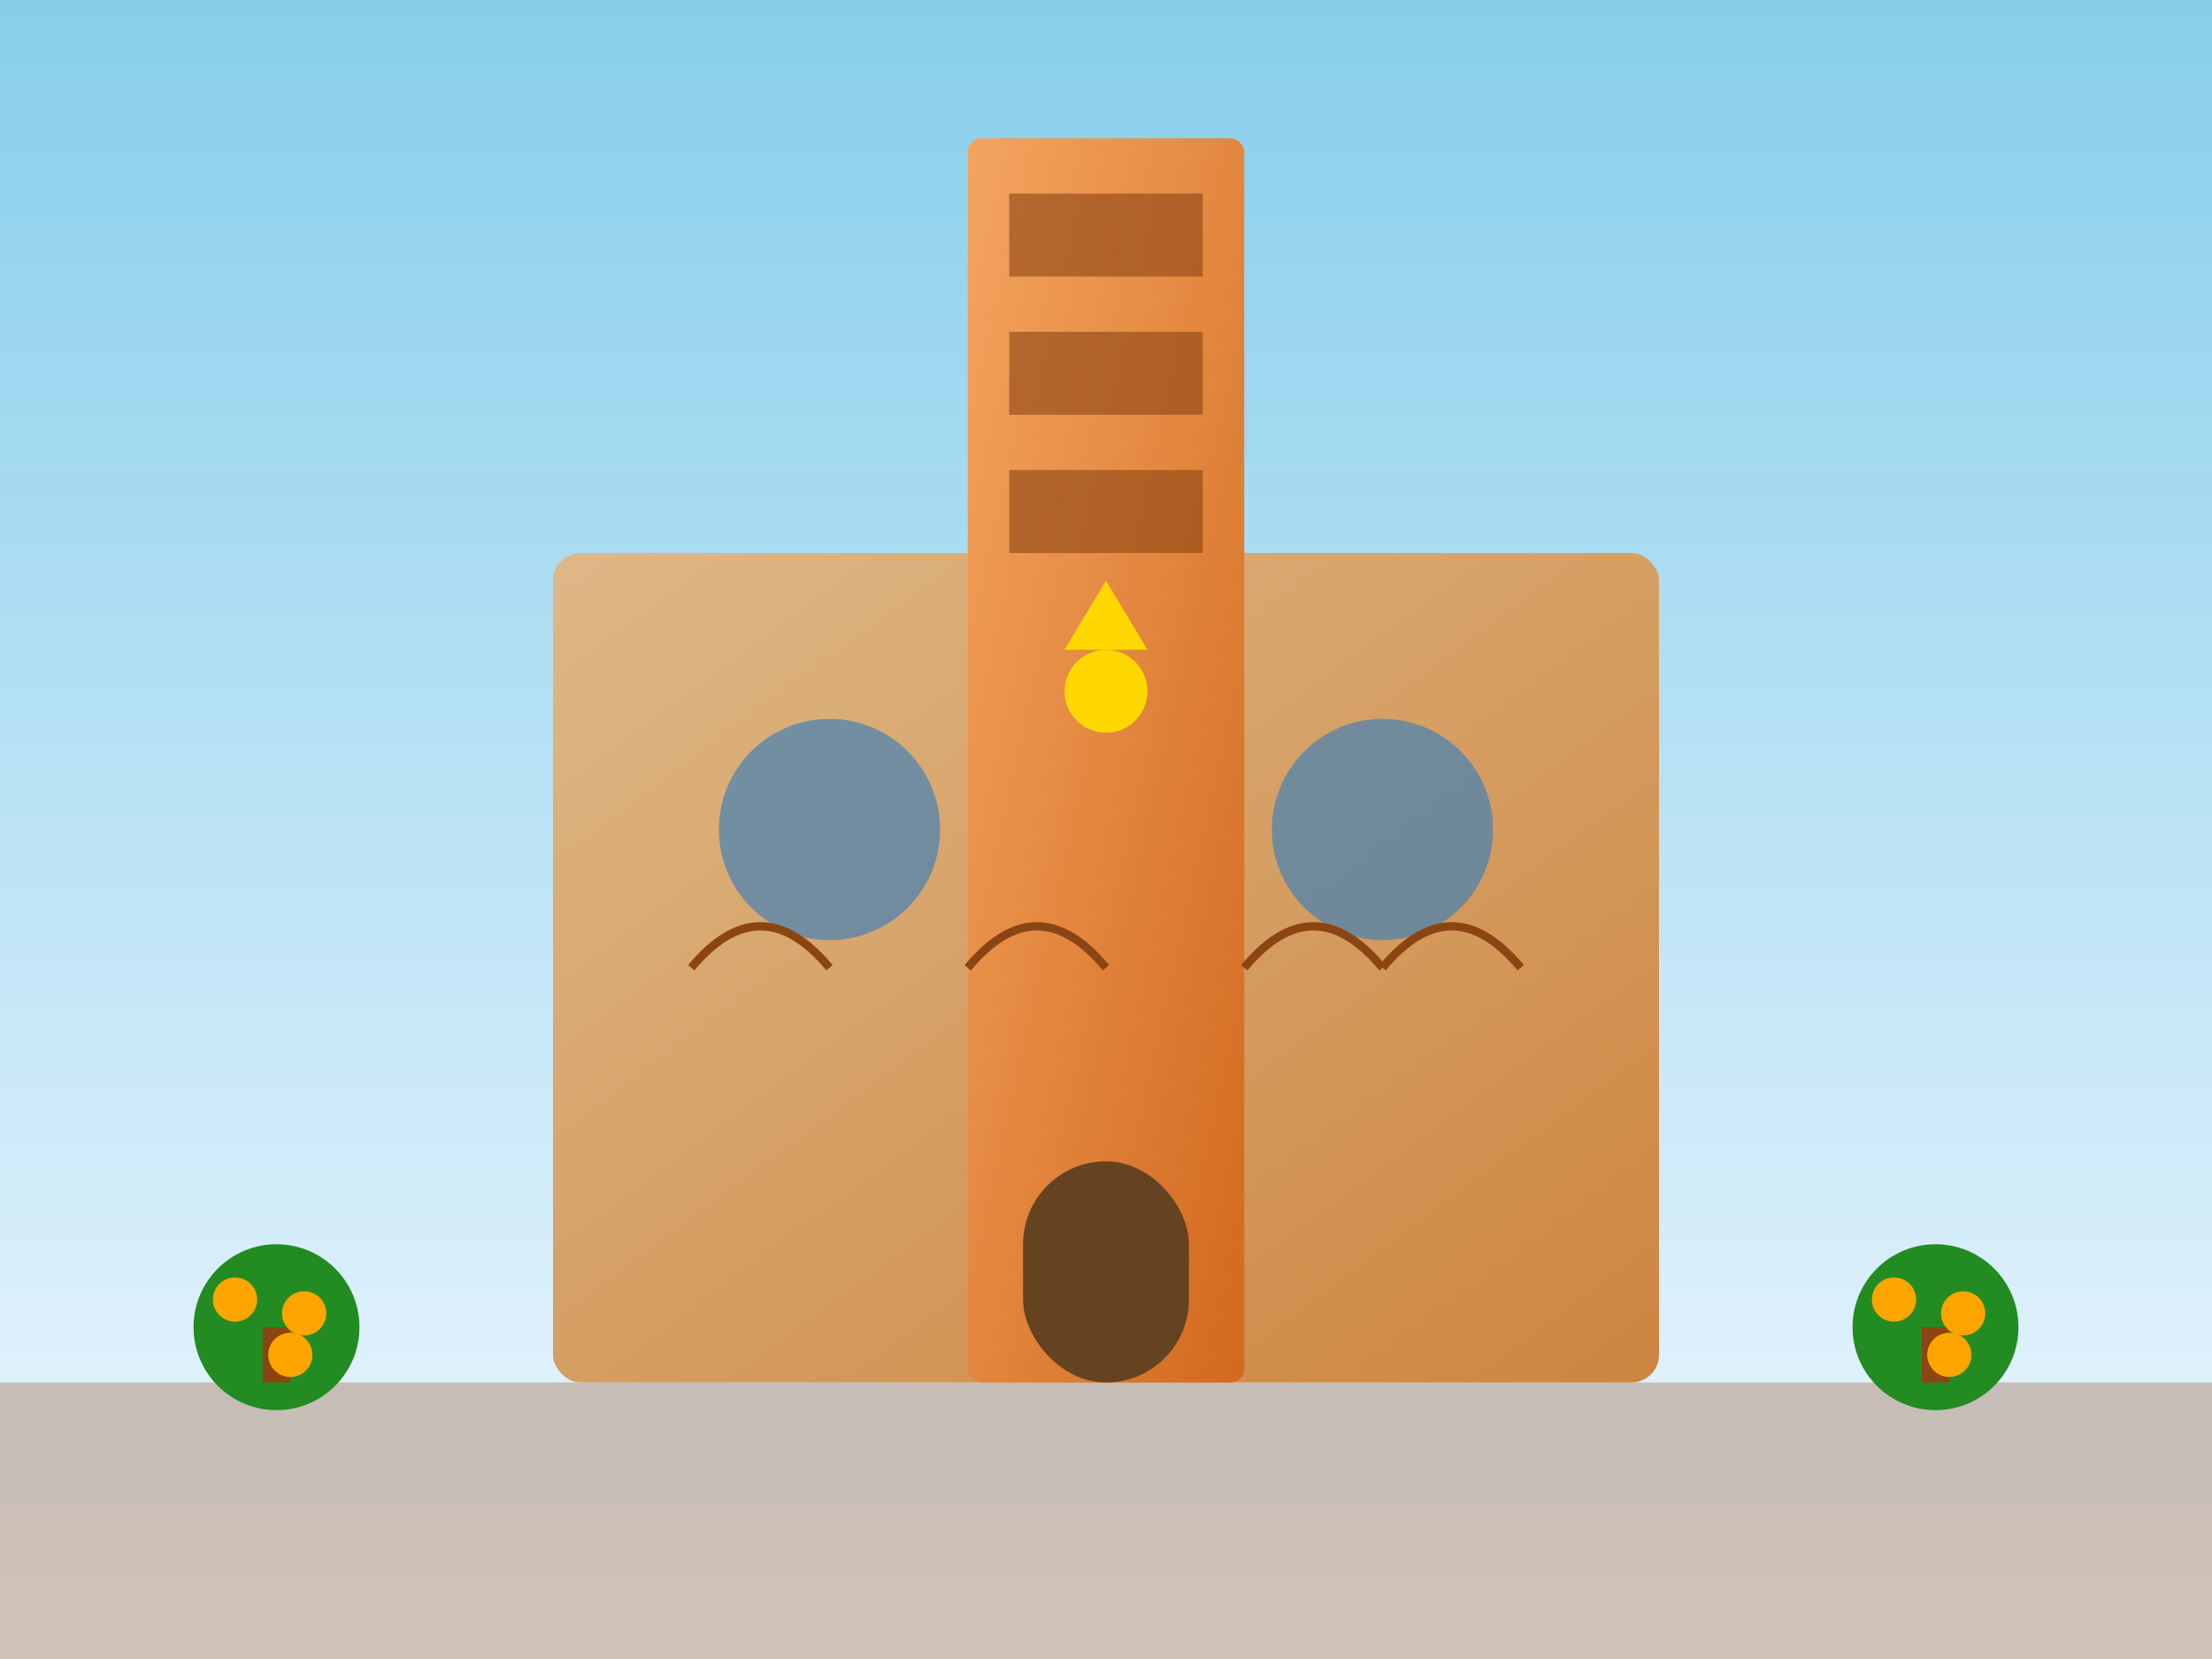<svg xmlns="http://www.w3.org/2000/svg" viewBox="0 0 800 600">
  <rect x="0" y="0" width="800" height="600" fill="#333333" stroke="none"/>
  <defs>
    <linearGradient id="skyGradient" x1="0%" y1="0%" x2="0%" y2="100%">
      <stop offset="0%" style="stop-color:#87CEEB;stop-opacity:1" />
      <stop offset="100%" style="stop-color:#F0F8FF;stop-opacity:1" />
    </linearGradient>
    <linearGradient id="cathedralGradient" x1="0%" y1="0%" x2="100%" y2="100%">
      <stop offset="0%" style="stop-color:#DEB887;stop-opacity:1" />
      <stop offset="100%" style="stop-color:#CD853F;stop-opacity:1" />
    </linearGradient>
    <linearGradient id="towerGradient" x1="0%" y1="0%" x2="100%" y2="100%">
      <stop offset="0%" style="stop-color:#F4A460;stop-opacity:1" />
      <stop offset="100%" style="stop-color:#D2691E;stop-opacity:1" />
    </linearGradient>
  </defs>
  
  <!-- Sky background -->
  <rect width="800" height="600" fill="url(#skyGradient)"/>
  
  <!-- Ground -->
  <rect x="0" y="500" width="800" height="100" fill="#8B4513" opacity="0.3"/>
  
  <!-- Main cathedral building -->
  <rect x="200" y="200" width="400" height="300" fill="url(#cathedralGradient)" rx="10"/>
  
  <!-- Central tower (Giralda) -->
  <rect x="350" y="50" width="100" height="450" fill="url(#towerGradient)" rx="5"/>
  
  <!-- Tower details -->
  <rect x="365" y="70" width="70" height="30" fill="#8B4513" opacity="0.6"/>
  <rect x="365" y="120" width="70" height="30" fill="#8B4513" opacity="0.6"/>
  <rect x="365" y="170" width="70" height="30" fill="#8B4513" opacity="0.6"/>
  
  <!-- Cathedral windows -->
  <circle cx="300" cy="300" r="40" fill="#4682B4" opacity="0.7"/>
  <circle cx="500" cy="300" r="40" fill="#4682B4" opacity="0.7"/>
  
  <!-- Gothic arches -->
  <path d="M 250 350 Q 275 320 300 350" stroke="#8B4513" stroke-width="3" fill="none"/>
  <path d="M 350 350 Q 375 320 400 350" stroke="#8B4513" stroke-width="3" fill="none"/>
  <path d="M 450 350 Q 475 320 500 350" stroke="#8B4513" stroke-width="3" fill="none"/>
  <path d="M 500 350 Q 525 320 550 350" stroke="#8B4513" stroke-width="3" fill="none"/>
  
  <!-- Entrance doors -->
  <rect x="370" y="420" width="60" height="80" fill="#654321" rx="30"/>
  
  <!-- Decorative elements -->
  <circle cx="400" cy="250" r="15" fill="#FFD700"/>
  <polygon points="385,235 400,210 415,235" fill="#FFD700"/>
  
  <!-- Orange trees (typical of Sevilla) -->
  <circle cx="100" cy="480" r="30" fill="#228B22"/>
  <rect x="95" y="480" width="10" height="20" fill="#8B4513"/>
  <circle cx="85" cy="470" r="8" fill="#FFA500"/>
  <circle cx="110" cy="475" r="8" fill="#FFA500"/>
  <circle cx="105" cy="490" r="8" fill="#FFA500"/>
  
  <circle cx="700" cy="480" r="30" fill="#228B22"/>
  <rect x="695" y="480" width="10" height="20" fill="#8B4513"/>
  <circle cx="685" cy="470" r="8" fill="#FFA500"/>
  <circle cx="710" cy="475" r="8" fill="#FFA500"/>
  <circle cx="705" cy="490" r="8" fill="#FFA500"/>
</svg>